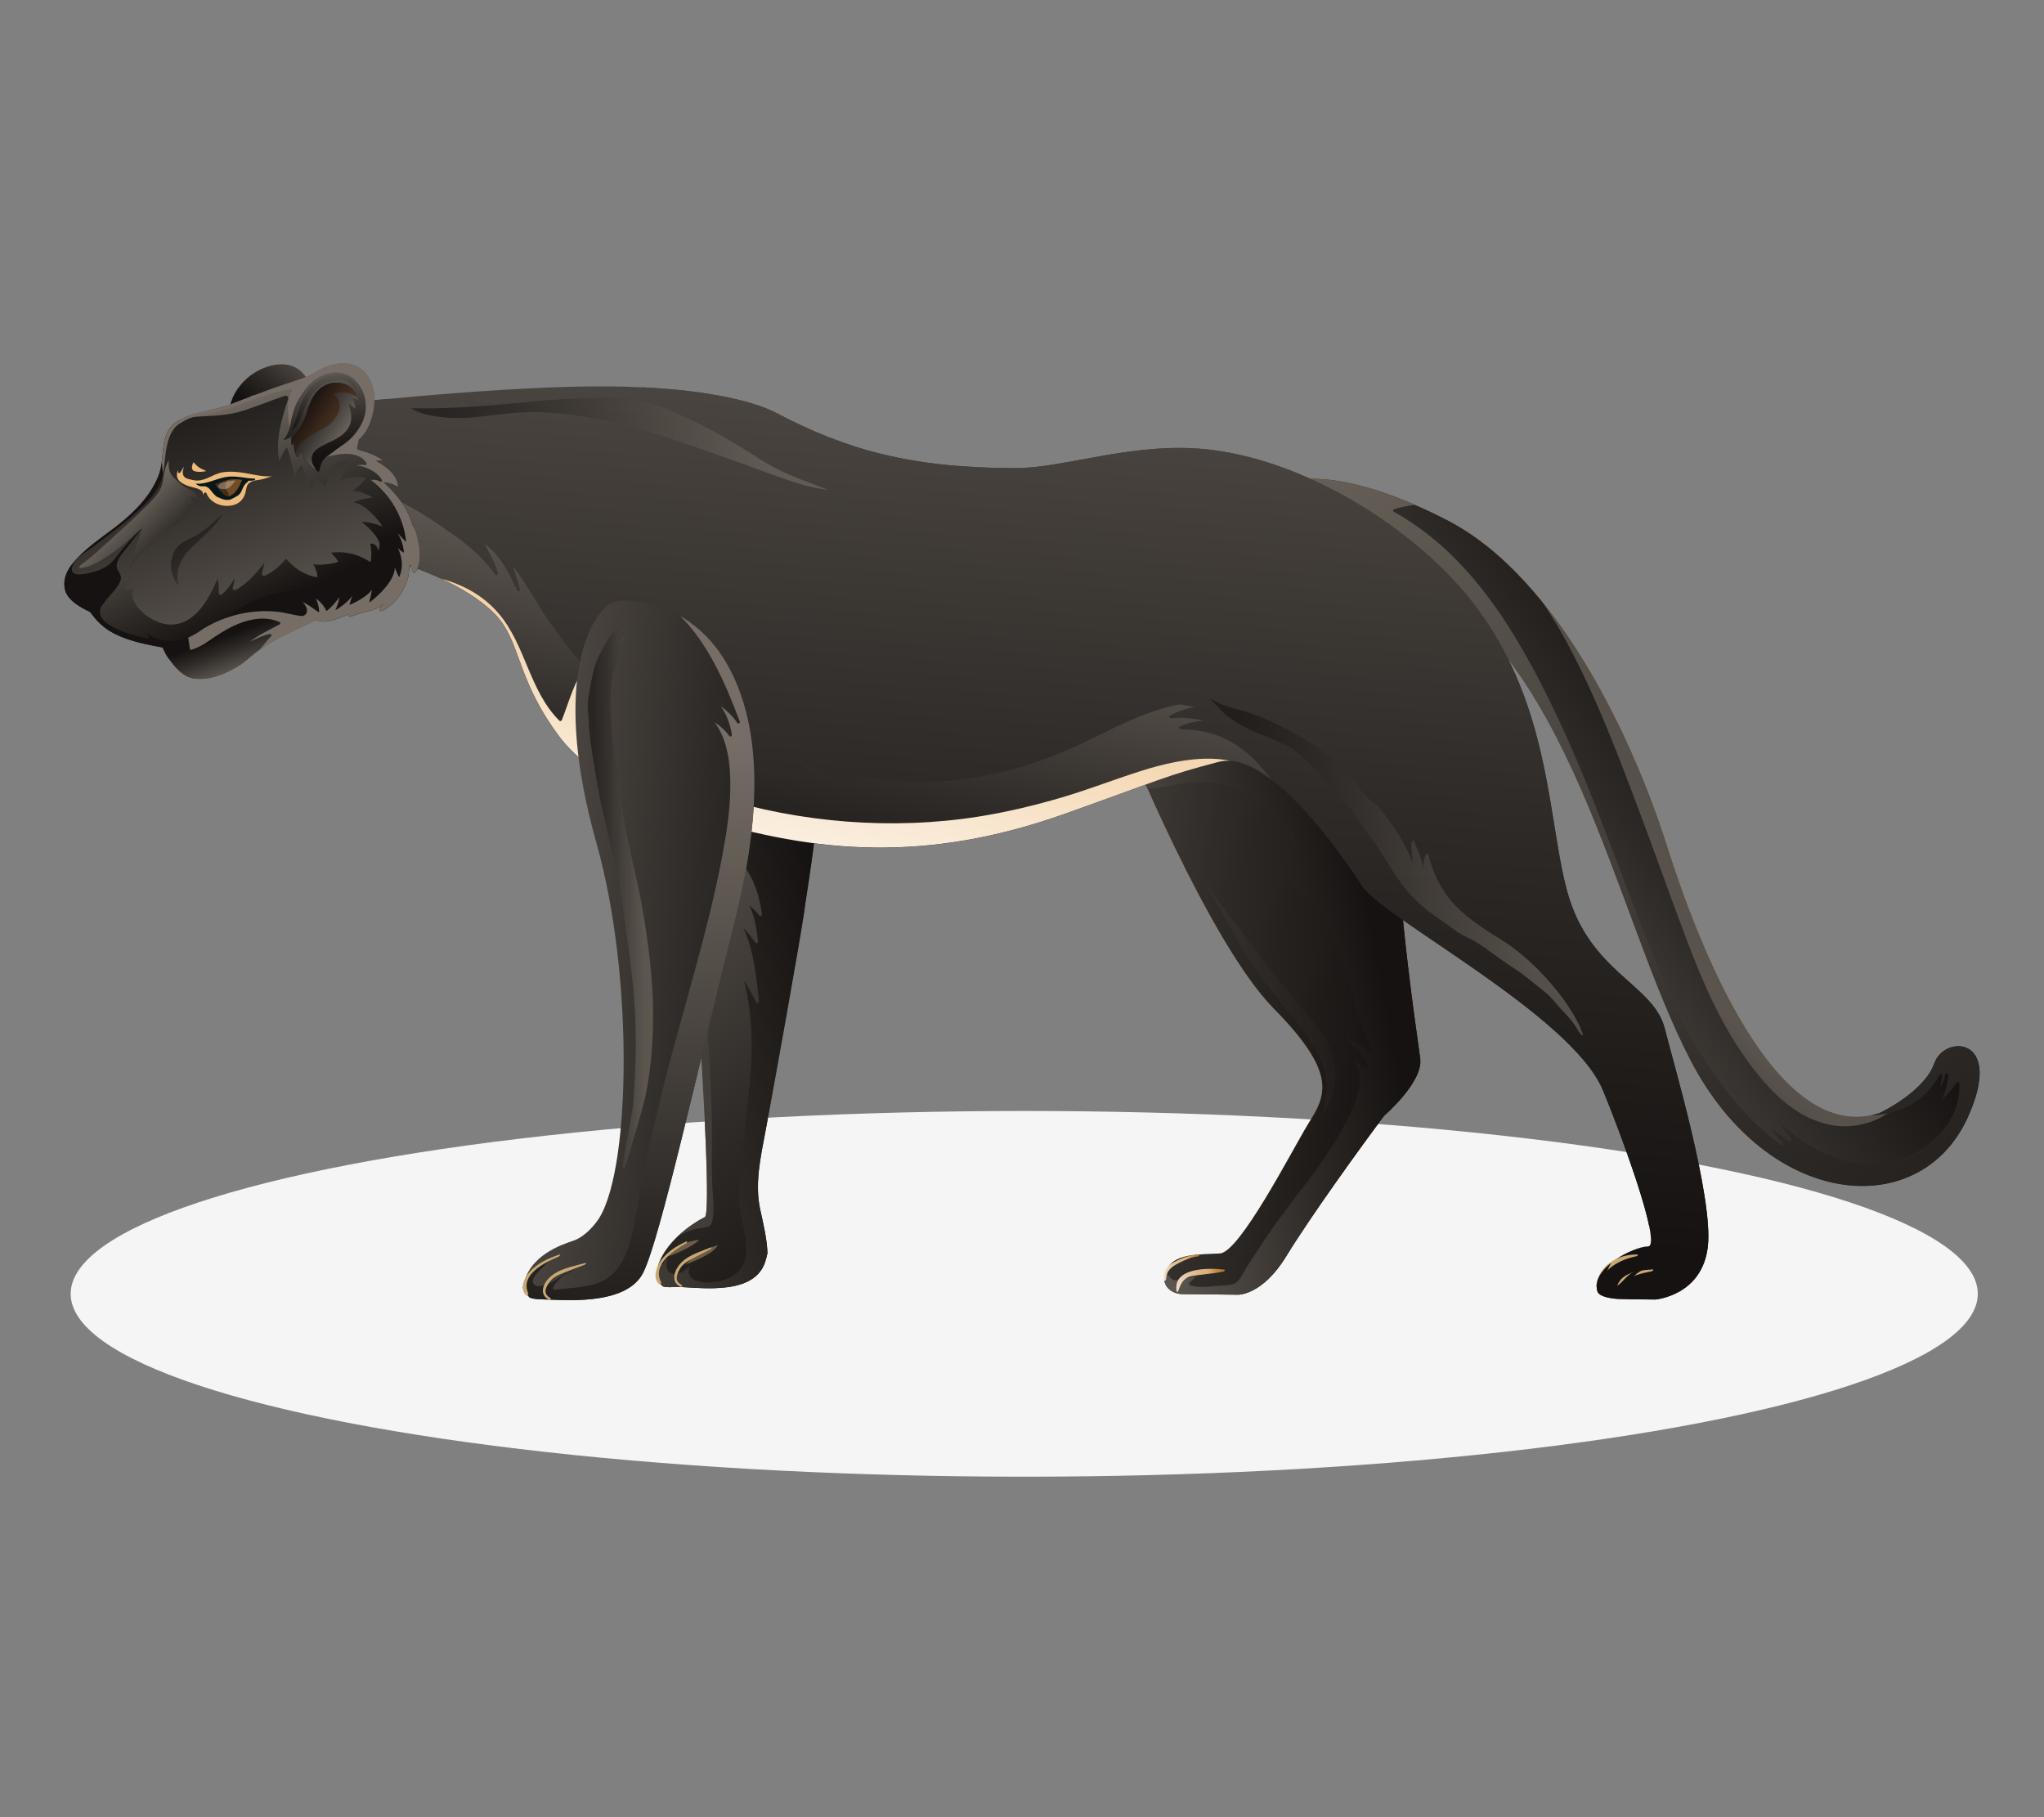 <?xml version="1.0" encoding="UTF-8"?>
<svg xmlns="http://www.w3.org/2000/svg" xmlns:xlink="http://www.w3.org/1999/xlink" viewBox="0 0 540 480">
  <rect x="0" y="0" width="540" height="480" fill="#808080" stroke="none"/>
  <defs>
    <style>
      .cls-1 {
        fill: url(#linear-gradient-19);
      }

      .cls-1, .cls-2, .cls-3, .cls-4, .cls-5, .cls-6, .cls-7, .cls-8, .cls-9, .cls-10, .cls-11, .cls-12, .cls-13, .cls-14, .cls-15, .cls-16, .cls-17, .cls-18, .cls-19, .cls-20, .cls-21, .cls-22, .cls-23, .cls-24, .cls-25, .cls-26, .cls-27, .cls-28, .cls-29, .cls-30, .cls-31, .cls-32, .cls-33, .cls-34, .cls-35, .cls-36, .cls-37, .cls-38, .cls-39, .cls-40, .cls-41, .cls-42, .cls-43, .cls-44, .cls-45, .cls-46, .cls-47, .cls-48, .cls-49, .cls-50 {
        stroke-width: 0px;
      }

      .cls-1, .cls-3, .cls-18, .cls-20, .cls-27, .cls-28, .cls-30, .cls-31, .cls-33, .cls-35, .cls-44, .cls-45, .cls-46, .cls-48, .cls-51, .cls-49 {
        mix-blend-mode: multiply;
      }

      .cls-2 {
        fill: url(#linear-gradient-12);
      }

      .cls-3 {
        fill: url(#linear-gradient-33);
      }

      .cls-4 {
        fill: url(#linear-gradient-41);
      }

      .cls-4, .cls-6, .cls-10, .cls-11, .cls-23, .cls-25, .cls-36, .cls-38, .cls-50 {
        mix-blend-mode: screen;
      }

      .cls-4, .cls-6, .cls-25, .cls-36, .cls-38, .cls-50 {
        opacity: .6;
      }

      .cls-5 {
        fill: url(#linear-gradient-17);
      }

      .cls-6 {
        fill: url(#linear-gradient-38);
      }

      .cls-7 {
        fill: url(#linear-gradient);
      }

      .cls-8 {
        fill: url(#linear-gradient-6);
      }

      .cls-9 {
        fill: #091719;
      }

      .cls-52 {
        isolation: isolate;
      }

      .cls-10 {
        fill: url(#linear-gradient-15);
      }

      .cls-10, .cls-23 {
        opacity: .4;
      }

      .cls-11 {
        fill: url(#linear-gradient-37);
      }

      .cls-12 {
        fill: #734c26;
      }

      .cls-13 {
        fill: url(#linear-gradient-11);
      }

      .cls-14 {
        fill: #f5f5f5;
      }

      .cls-15 {
        fill: url(#linear-gradient-5);
      }

      .cls-16 {
        fill: none;
      }

      .cls-17 {
        fill: url(#linear-gradient-31);
      }

      .cls-18 {
        fill: url(#linear-gradient-10);
      }

      .cls-18, .cls-28 {
        opacity: .9;
      }

      .cls-19, .cls-44 {
        fill: #c8a972;
      }

      .cls-20 {
        fill: url(#linear-gradient-4);
      }

      .cls-21 {
        fill: url(#linear-gradient-23);
      }

      .cls-22 {
        fill: url(#linear-gradient-25);
      }

      .cls-23 {
        fill: url(#linear-gradient-16);
      }

      .cls-24 {
        fill: url(#linear-gradient-22);
      }

      .cls-25 {
        fill: url(#linear-gradient-3);
      }

      .cls-26 {
        fill: url(#linear-gradient-35);
      }

      .cls-27 {
        fill: url(#linear-gradient-32);
      }

      .cls-28 {
        fill: url(#linear-gradient-9);
      }

      .cls-29 {
        fill: url(#linear-gradient-2);
      }

      .cls-30 {
        fill: url(#linear-gradient-40);
      }

      .cls-31 {
        fill: url(#linear-gradient-34);
      }

      .cls-32 {
        fill: url(#linear-gradient-39);
      }

      .cls-33 {
        fill: url(#linear-gradient-18);
      }

      .cls-34 {
        fill: url(#linear-gradient-27);
      }

      .cls-35 {
        fill: url(#linear-gradient-28);
      }

      .cls-36 {
        fill: url(#linear-gradient-14);
      }

      .cls-37 {
        fill: url(#linear-gradient-36);
      }

      .cls-38 {
        fill: url(#linear-gradient-42);
      }

      .cls-39 {
        fill: url(#linear-gradient-24);
      }

      .cls-40 {
        fill: url(#linear-gradient-26);
      }

      .cls-41 {
        fill: #fff;
        mix-blend-mode: color-dodge;
        opacity: .3;
      }

      .cls-42 {
        fill: url(#linear-gradient-30);
      }

      .cls-43 {
        fill: url(#linear-gradient-29);
      }

      .cls-45 {
        fill: url(#linear-gradient-8);
      }

      .cls-46 {
        fill: url(#linear-gradient-21);
      }

      .cls-47 {
        fill: #452e18;
      }

      .cls-48 {
        fill: url(#linear-gradient-13);
      }

      .cls-49 {
        fill: url(#linear-gradient-20);
      }

      .cls-50 {
        fill: url(#linear-gradient-7);
      }
    </style>
    <linearGradient id="linear-gradient" x1="544.31" y1="388.22" x2="247.59" y2="4.3" gradientTransform="translate(38.74 11.83) rotate(.59)" gradientUnits="userSpaceOnUse">
      <stop offset="0" stop-color="#ffebd9"/>
      <stop offset=".14" stop-color="#f7d7b2"/>
      <stop offset=".31" stop-color="#efc28a"/>
      <stop offset=".39" stop-color="#edbb7b"/>
      <stop offset=".57" stop-color="#d29657"/>
      <stop offset=".74" stop-color="#bf7b3d"/>
      <stop offset=".88" stop-color="#b46b2d"/>
      <stop offset="1" stop-color="#b06628"/>
    </linearGradient>
    <linearGradient id="linear-gradient-2" x1="470.07" y1="187.58" x2="334.75" y2="277.44" gradientUnits="userSpaceOnUse">
      <stop offset=".08" stop-color="#151211"/>
      <stop offset=".32" stop-color="#2e2a27"/>
      <stop offset=".83" stop-color="#706961"/>
      <stop offset=".87" stop-color="#766e66"/>
    </linearGradient>
    <linearGradient id="linear-gradient-3" x1="391.7" y1="285.89" x2="440.32" y2="238.85" xlink:href="#linear-gradient-2"/>
    <linearGradient id="linear-gradient-4" x1="544.31" y1="388.22" x2="247.59" y2="4.3" gradientTransform="translate(38.74 11.83) rotate(.59)" xlink:href="#linear-gradient-2"/>
    <linearGradient id="linear-gradient-5" x1="281.2" y1="279.31" x2="415.98" y2="232.53" gradientTransform="matrix(1,0,0,1,0,0)" xlink:href="#linear-gradient"/>
    <linearGradient id="linear-gradient-6" x1="382.86" y1="265.43" x2="191.78" y2="255.91" xlink:href="#linear-gradient-2"/>
    <linearGradient id="linear-gradient-7" x1="374.55" y1="256.33" x2="257.98" y2="277.74" xlink:href="#linear-gradient-2"/>
    <linearGradient id="linear-gradient-8" x1="374.66" y1="256.95" x2="258.11" y2="278.35" xlink:href="#linear-gradient-2"/>
    <linearGradient id="linear-gradient-9" x1="310.74" y1="338.2" x2="323.58" y2="338.2" gradientUnits="userSpaceOnUse">
      <stop offset="0" stop-color="#ffebd9"/>
      <stop offset=".24" stop-color="#f7d7b2"/>
      <stop offset=".52" stop-color="#efc28a"/>
      <stop offset=".67" stop-color="#edbb7b"/>
      <stop offset=".76" stop-color="#dda45b"/>
      <stop offset=".85" stop-color="#d19140"/>
      <stop offset=".94" stop-color="#c98630"/>
      <stop offset="1" stop-color="#c7822b"/>
    </linearGradient>
    <linearGradient id="linear-gradient-10" x1="307.37" y1="334.89" x2="316.88" y2="334.89" xlink:href="#linear-gradient-9"/>
    <linearGradient id="linear-gradient-11" x1="158.97" y1="186.31" x2="155.79" y2="332.19" gradientTransform="translate(38.74 11.83) rotate(.59)" gradientUnits="userSpaceOnUse">
      <stop offset="0" stop-color="#ffebd9"/>
      <stop offset=".31" stop-color="#f7d7b2"/>
      <stop offset=".68" stop-color="#efc28a"/>
      <stop offset=".87" stop-color="#edbb7b"/>
    </linearGradient>
    <linearGradient id="linear-gradient-12" x1="259.63" y1="336.44" x2="116.92" y2="164.01" xlink:href="#linear-gradient-2"/>
    <linearGradient id="linear-gradient-13" x1="229.63" y1="240.91" x2="74.24" y2="268.26" xlink:href="#linear-gradient-2"/>
    <linearGradient id="linear-gradient-14" x1="233.27" y1="123.78" x2="247.52" y2="684.06" gradientTransform="translate(-91.6 -125.8) rotate(-4.4)" xlink:href="#linear-gradient-2"/>
    <linearGradient id="linear-gradient-15" x1="231.93" y1="117.35" x2="246.43" y2="687.78" gradientTransform="translate(-91.6 -125.8) rotate(-4.4)" gradientUnits="userSpaceOnUse">
      <stop offset="0" stop-color="#c9803c"/>
      <stop offset=".47" stop-color="#e3cda3"/>
      <stop offset="1" stop-color="#ce8429"/>
    </linearGradient>
    <linearGradient id="linear-gradient-16" x1="227.31" y1="117.26" x2="241.82" y2="688.15" xlink:href="#linear-gradient-15"/>
    <linearGradient id="linear-gradient-17" x1="221.44" y1="340.64" x2="249.98" y2="-119.22" gradientTransform="translate(38.74 11.83) rotate(.59)" xlink:href="#linear-gradient-2"/>
    <linearGradient id="linear-gradient-18" x1="213.55" y1="340.15" x2="242.09" y2="-119.7" gradientTransform="translate(38.74 11.83) rotate(.59)" xlink:href="#linear-gradient-2"/>
    <linearGradient id="linear-gradient-19" x1="264.82" y1="343.33" x2="293.36" y2="-116.52" gradientTransform="translate(38.74 11.83) rotate(.59)" xlink:href="#linear-gradient-2"/>
    <linearGradient id="linear-gradient-20" x1="193.24" y1="247.18" x2="220.19" y2="108.18" xlink:href="#linear-gradient-2"/>
    <linearGradient id="linear-gradient-21" x1="206.76" y1="249.81" x2="233.72" y2="110.8" gradientUnits="userSpaceOnUse">
      <stop offset="0" stop-color="#fff"/>
      <stop offset=".07" stop-color="#fdf9f3"/>
      <stop offset=".48" stop-color="#f4d7b2"/>
      <stop offset=".78" stop-color="#efc28a"/>
      <stop offset=".93" stop-color="#edbb7b"/>
    </linearGradient>
    <linearGradient id="linear-gradient-22" x1="68.64" y1="112.11" x2="89.92" y2="85.81" xlink:href="#linear-gradient-2"/>
    <linearGradient id="linear-gradient-23" x1="430.54" y1="268.35" x2="430.94" y2="286.29" gradientTransform="translate(-399.15 -44.58) rotate(-8.65)" gradientUnits="userSpaceOnUse">
      <stop offset=".1" stop-color="#f59765"/>
      <stop offset=".37" stop-color="#f1ae82"/>
      <stop offset=".79" stop-color="#ecceaa"/>
      <stop offset="1" stop-color="#ebdbba"/>
    </linearGradient>
    <linearGradient id="linear-gradient-24" x1="430.58" y1="275.88" x2="433.83" y2="292" gradientTransform="translate(-399.15 -44.58) rotate(-8.65)" xlink:href="#linear-gradient-2"/>
    <linearGradient id="linear-gradient-25" x1="39.24" y1="84.62" x2="86.28" y2="206.19" xlink:href="#linear-gradient-2"/>
    <linearGradient id="linear-gradient-26" x1="1384.78" y1="2024" x2="1365.27" y2="1966.86" gradientTransform="translate(-1562.63 -1662.3) rotate(-7.43)" xlink:href="#linear-gradient-2"/>
    <linearGradient id="linear-gradient-27" x1="1341.85" y1="2014.25" x2="1335.16" y2="2001.72" gradientTransform="translate(-1562.63 -1662.3) rotate(-7.43)" gradientUnits="userSpaceOnUse">
      <stop offset=".11" stop-color="#1a130f"/>
      <stop offset=".89" stop-color="#110e0c"/>
    </linearGradient>
    <linearGradient id="linear-gradient-28" x1="1412.87" y1="2050.65" x2="1364.31" y2="1959.61" gradientTransform="translate(-1562.63 -1662.3) rotate(-7.43)" gradientUnits="userSpaceOnUse">
      <stop offset="0" stop-color="#ffebd9"/>
      <stop offset=".14" stop-color="#f7d7b2"/>
      <stop offset=".31" stop-color="#efc28a"/>
      <stop offset=".39" stop-color="#edbb7b"/>
      <stop offset="1" stop-color="#edbb7b"/>
    </linearGradient>
    <linearGradient id="linear-gradient-29" x1="1384.79" y1="1957.91" x2="1366.07" y2="1895.07" gradientTransform="translate(-1465.03 -1676.81) rotate(-4.86)" xlink:href="#linear-gradient-2"/>
    <linearGradient id="linear-gradient-30" x1="88.39" y1="121.98" x2="84.16" y2="89.35" xlink:href="#linear-gradient-2"/>
    <linearGradient id="linear-gradient-31" x1="1386.8" y1="1908.1" x2="1401.84" y2="1919.8" gradientTransform="translate(-1465.03 -1676.81) rotate(-4.86)" xlink:href="#linear-gradient-2"/>
    <linearGradient id="linear-gradient-32" x1="1386.97" y1="1907.88" x2="1402.01" y2="1919.58" gradientTransform="translate(-1465.03 -1676.81) rotate(-4.86)" gradientUnits="userSpaceOnUse">
      <stop offset=".11" stop-color="#1a130f"/>
      <stop offset=".89" stop-color="#66452d"/>
    </linearGradient>
    <linearGradient id="linear-gradient-33" x1="1409.08" y1="2052.79" x2="1360.46" y2="1961.63" xlink:href="#linear-gradient-28"/>
    <linearGradient id="linear-gradient-34" x1="411.54" y1="248.37" x2="411.93" y2="248.37" gradientTransform="translate(-399.15 -44.58) rotate(-8.65)" xlink:href="#linear-gradient-2"/>
    <linearGradient id="linear-gradient-35" x1="86.3" y1="115.47" x2="83.92" y2="90.5" xlink:href="#linear-gradient-2"/>
    <linearGradient id="linear-gradient-36" x1="48.3" y1="150.99" x2="28.74" y2="131.69" xlink:href="#linear-gradient-2"/>
    <linearGradient id="linear-gradient-37" x1="42.7" y1="132.81" x2="74.4" y2="170.85" xlink:href="#linear-gradient-2"/>
    <linearGradient id="linear-gradient-38" x1="319.6" y1="228.96" x2="418.46" y2="228.96" xlink:href="#linear-gradient-2"/>
    <linearGradient id="linear-gradient-39" x1="238.15" y1="258.08" x2="66.12" y2="243.41" xlink:href="#linear-gradient-2"/>
    <linearGradient id="linear-gradient-40" x1="131.85" y1="379.92" x2="133.44" y2="152.38" gradientTransform="translate(38.74 11.83) rotate(.59)" xlink:href="#linear-gradient-2"/>
    <linearGradient id="linear-gradient-41" x1="155.28" y1="237.21" x2="172.57" y2="237.21" xlink:href="#linear-gradient-2"/>
    <linearGradient id="linear-gradient-42" x1="108.57" y1="117.25" x2="218.77" y2="117.25" xlink:href="#linear-gradient-2"/>
  </defs>
  <g class="cls-52">
    <g id="Layer_2" data-name="Layer 2">
      <g id="Layer_2-2" data-name="Layer 2">
        <g>
          <rect class="cls-16" width="540" height="480"/>
          <g>
            <ellipse class="cls-14" cx="270.59" cy="341.76" rx="251.92" ry="48.3"/>
            <g>
              <path class="cls-7" d="m340.14,127.32s12.33-5.25,42.09,10.02c29.76,15.26,49.63,59.19,58.18,86.13,8.54,26.93,28.97,79.42,56.16,70.51,0,0,11.82-5.5,14.46-13.15,2.63-7.64,18.68-7.21,8.79,14.41-12.58,27.56-52.68,24.33-73.24-15.26-20.56-39.59-31.32-108.62-76.51-130.02-38.11-18.05-29.93-22.64-29.93-22.64Z"/>
              <path class="cls-29" d="m340.14,127.32s12.33-5.25,42.09,10.02c29.76,15.26,49.63,59.19,58.18,86.13,8.54,26.93,28.97,79.42,56.16,70.51,0,0,11.82-5.5,14.46-13.15,2.63-7.64,18.68-7.21,8.79,14.41-12.58,27.56-52.68,24.33-73.24-15.26-20.56-39.59-31.32-108.62-76.51-130.02-38.11-18.05-29.93-22.64-29.93-22.64Z"/>
              <path class="cls-25" d="m414.21,170.19c7.55,14.06,13.22,29.09,18.83,43.99,4.13,10.97,8.02,22.03,12.16,32.99,3.96,10.53,8.33,21.06,14.65,30.42,5.8,8.61,13.62,17.97,24.5,19.68,6.65,1.04,14.19-1.48,18.13-6.78-3.15,2.19-5.92,3.48-5.92,3.48-27.19,8.92-47.62-43.58-56.16-70.51-5.86-18.48-17.06-44.97-33.12-64.7,2.51,3.66,4.81,7.48,6.93,11.41Z"/>
              <path class="cls-20" d="m511.02,280.83c-2.64,7.65-14.46,13.15-14.46,13.15-.8.26-1.58.46-2.36.62,7.29-.1,14.56-3.58,18.19-10.65.22-.43.79-.1.72.31-.16.95-.34,1.92-.51,2.87.65-1.01,1.08-2.12,1.33-3.35.09-.44.79-.34.78.11-.08,2.35-.84,4.51-1.67,6.67,1.35-1.44,2.71-2.86,3.84-4.5.22-.32.72-.2.74.21.51,10.22-8.61,18.52-18.01,20.67-10.86,2.48-21.56-3.06-29.39-10.34.9,1.47,1.91,2.88,2.95,4.27.24.32-.22.75-.54.54-1.62-1.03-3.23-2.1-4.72-3.31.95,1.31,1.95,2.58,3.08,3.75.3.31-.11.91-.48.63-.03-.02-.06-.04-.08-.07h0s0,0,0,0c-16.49-12.48-26.04-31.03-33.63-49.82-8.77-21.73-16.13-44.04-26.3-65.19-9.77-20.3-21.99-40.91-42.25-52.21-.3-.17-.23-.64.09-.72,1.8-.49,3.63-.92,5.44-1.11-23.66-10.25-33.64-6.02-33.64-6.02,0,0-8.18,4.59,29.93,22.64,45.19,21.41,55.95,90.43,76.51,130.02,20.56,39.59,60.65,42.81,73.24,15.26,9.88-21.63-6.16-22.05-8.79-14.41Z"/>
              <g>
                <path class="cls-15" d="m297.3,194.78s22.01,54.23,39.22,71.67c17.2,17.44,13.55,23.09,9.15,30.31-4.39,7.22-18.12,34.05-23.4,34.34-5.28.29-11.63-.05-13.86,3.87-2.23,3.93.44,6.58,3.67,6.86l14.95.16s6.42.27,12.8-10.18c6.38-10.45,20.14-29.5,25.85-37.08,0,0,10.28-8.86,9.54-15.01-.74-6.16-10.03-64.74-5.67-94.88l-72.25,9.94Z"/>
                <path class="cls-8" d="m297.3,194.78s22.01,54.23,39.22,71.67c17.2,17.44,13.55,23.09,9.15,30.31-4.39,7.22-18.12,34.05-23.4,34.34-5.28.29-11.63-.05-13.86,3.87-2.23,3.93.44,6.58,3.67,6.86l14.95.16s6.42.27,12.8-10.18c6.38-10.45,20.14-29.5,25.85-37.08,0,0,10.28-8.86,9.54-15.01-.74-6.16-10.03-64.74-5.67-94.88l-72.25,9.94Z"/>
                <path class="cls-50" d="m340.23,261.86c-2.88-3.57-5.71-7.2-8.46-10.87-4.39-5.85-8.92-11.63-13.27-17.51.55.9,1.08,1.81,1.61,2.72,4.1,7.13,7.81,14.69,12.66,21.34,4.51,6.18,9.84,11.78,13.88,18.3,1.88,3.04,3.54,6.2,3.77,9.84.19,2.89-.26,5.68-1.04,8.44,4.82-6.32,4.45-14.59-.09-21.24-2.67-3.9-6.1-7.34-9.06-11Z"/>
                <path class="cls-45" d="m375.22,279.73c-.74-6.16-10.03-64.74-5.67-94.88l-72.25,9.94s2.22,5.47,5.8,13.49c3.88.14,7.82-1.44,11.65-1.69,4.07-.28,8.22.21,12.04,1.7,7.71,3,13.58,8.98,17.42,16.21.18.35-.19.74-.55.54-1.79-1.04-3.67-1.86-5.59-2.61,2.9,2.13,5.66,4.43,7.45,7.62.2.36-.2.72-.54.54-1.64-.83-3.25-1.7-4.94-2.39,3.17,2.03,6.09,4.43,8.12,7.66.2.31-.22.79-.54.54-2.08-1.59-4.4-2.69-6.87-3.47,14.4,10.03,14.85,29.1,21.42,44.16.18.41-.27.79-.62.48-1.85-1.6-4-2.65-6.23-3.54,2.57,2,4.63,4.6,6.06,7.55.21.41-.27.77-.62.48-.98-.82-2.07-1.44-3.21-1.94.36.39.67.83.91,1.33,2.04,4.44-.39,9.98-2.37,13.99-2.84,5.76-6.51,11.11-10.37,16.23-4.37,5.79-8.83,11.43-12.78,17.54-1.63,2.51-3.33,5-4.83,7.61-.5.87-1.06,1.92-2.07,2.27-1.62.57-3.55.44-5.23.62-2.12.22-4.32.45-6.38-.2-.31-.1-.37-.43-.18-.67.58-.72,1.26-1.28,2.01-1.7-.41.08-.81.16-1.24.24-1.14.21-2.56.12-3.61.6-1.22.56-1.91-.07-2.76-1.05-.31-.36-.51-.76-.64-1.18-1.49,3.5,1.03,5.83,4.05,6.08l14.95.16s6.42.27,12.8-10.18c6.38-10.45,20.14-29.5,25.85-37.08,0,0,10.28-8.86,9.54-15.01Z"/>
                <path class="cls-28" d="m323.49,335.38c-3.8-.51-13.84-.71-12.64,5.76.06.29.41-.01.45-.16.56-1.74,1.36-3.47,3.43-3.87,1.02-.19,2.03-.34,3.06-.45,1.84-.22,3.73-.41,5.54-.81.12-.03.39-.42.16-.46Z"/>
                <path class="cls-18" d="m316.76,331.41c-2.41-.02-5.34,1.14-7.36,2.43-1.66,1.06-2.41,2.5-1.86,4.44.09.31.53-.22.53-.38.05-2.31,1.53-3.36,3.4-4.29,1.63-.82,3.29-1.59,5.13-1.75.17-.02.43-.44.15-.44Z"/>
              </g>
              <g>
                <path class="cls-13" d="m202.73,330.99c-.15-3.87-1.1-7.74-1.93-11.55-1.47-6.82.12-13.81,1.39-20.56,1.8-9.58,8.86-48.64,10.36-58.71,3.09-20.64,8.99-52.73-4.25-71.24-2.62-3.66-5.99-6.79-10.28-9.2-3.59-2.01-14.82-5.18-18.42-1.68-4.61,4.49-4.09,13.94-3.07,19.62,3.4,18.85,12.61,142.41,9.69,143.82-2.9,1.4-12.45,7.37-12.94,15.88.16.41.39.78.66,1.13.35.45.76.87,1.16,1.28.6.19,1.51.29,2.88.18,4.4-.36,20.64,3.07,24.05-6.33.24-.69.49-1.58.72-2.64Z"/>
                <path class="cls-2" d="m202.73,330.99c-.15-3.87-1.1-7.74-1.93-11.55-1.47-6.82.12-13.81,1.39-20.56,1.8-9.58,8.86-48.64,10.36-58.71,3.09-20.64,8.99-52.73-4.25-71.24-2.62-3.66-5.99-6.79-10.28-9.2-3.59-2.01-14.82-5.18-18.42-1.68-4.61,4.49-4.09,13.94-3.07,19.62,3.4,18.85,12.61,142.41,9.69,143.82-2.9,1.4-12.45,7.37-12.94,15.88.16.41.39.78.66,1.13.35.45.76.87,1.16,1.28.6.19,1.51.29,2.88.18,4.4-.36,20.64,3.07,24.05-6.33.24-.69.49-1.58.72-2.64Z"/>
                <path class="cls-48" d="m212.55,240.17c3.09-20.64,8.99-52.73-4.25-71.24-2.62-3.66-5.99-6.79-10.28-9.2-3.59-2.01-14.82-5.18-18.42-1.68-4.61,4.49-4.09,13.94-3.07,19.62,1.02,5.67,2.57,20.84,4.16,39.31,3.23,2.82,7.06,4.99,10.92,7.33,6.2,3.74,8.82,10.39,9.69,17.3.06.44-.53.48-.73.2-.73-1.03-1.59-1.85-2.58-2.53,1.43,2.93,1.98,6.23,2.26,9.47.04.43-.53.49-.73.2-.97-1.34-1.97-2.65-3.12-3.82,2.83,6.07,3.4,12.86,4.12,19.48.05.4-.56.54-.74.2-.98-1.96-1.97-3.92-3.21-5.72,2.57,9.93,2.31,20.1,1.2,30.27-.63,5.77-1.21,11.55-1.8,17.32-.3,2.96-.82,6.01-.79,8.99.02,2.65.55,5.22,1.08,7.81.78,3.83,1.84,8.49-.74,11.86-1.95,2.54-5.88,3.49-8.93,3.4-2.1-.07-4.81-.67-4.59-3.31.03-.33.1-.65.2-.96-.32.29-.66.59-1,.86-.99.77-2.7,1.66-3.95.95-1.57-.88-1.39-2.74-.66-4.4-.53.6-1.02,1.24-1.48,1.91-.17.25-.66.27-.72-.1-.03-.18-.05-.35-.08-.53-.56,1.32-.93,2.73-1.01,4.22.16.41.39.78.66,1.13.35.45.76.87,1.16,1.28.6.19,1.51.29,2.88.18,4.4-.36,20.64,3.07,24.05-6.33.24-.69.49-1.58.72-2.64-.15-3.87-1.1-7.74-1.93-11.55-1.47-6.82.12-13.81,1.39-20.56,1.8-9.58,8.86-48.64,10.36-58.71Z"/>
                <path class="cls-36" d="m179.03,326.57c1.52-.76,3.19-1.58,4.82-1.96,1.1-.26,3.86-.15,4.22-1.59.78-3.15.25-6.82.1-10.02-.22-4.64-.06-9.3-.08-13.94-.06-12.12-1.02-24.21-1.72-36.3-.34-5.9-.77-11.63-2.21-17.36-.62-2.48-1.22-4.97-1.78-7.46,3.04,39.3,5.55,82.71,3.82,83.55-1.41.69-4.42,2.46-7.17,5.09Z"/>
                <path class="cls-10" d="m181.11,334.03c1.46-.6,2.94-1.16,4.35-1.89,1.46-.75,3.33-1.7,4.23-3.28-.02.01-.04.02-.05.03-3.23,1-6.21,2.56-8.52,5.14Z"/>
                <path class="cls-23" d="m176.36,331.9c1.71-.53,3.38-1.24,4.95-2.1,1.1-.6,2.47-1.32,3.47-2.32-3.2.44-6.77,1.46-8.42,4.41Z"/>
                <path class="cls-44" d="m187.81,329.5c-2.93,1.2-6.48,2.09-8.52,4.84-1.43,1.91-1.87,4.59.62,5.58.17.06.42-.37.25-.46-1.62-.81-1.78-2.05-.66-4.1.8-1.46,2.08-2.16,3.42-2.9,1.6-.89,3.26-1.68,4.87-2.55.15-.09.29-.53.02-.42Z"/>
                <path class="cls-44" d="m181.36,327.9c-2.7,1.29-5.01,2.65-6.84,5.2-1.18,1.64-2.17,4.68-.29,6.17.22.18.53-.36.43-.57-2.49-4.81,3.48-8.47,6.67-10.33.16-.09.31-.6.03-.46Z"/>
              </g>
              <path class="cls-5" d="m130.08,161.53c7.82,7.4,5.69,16.97,17.63,32.96,7.37,9.86,21.36,16.64,37.31,21.53,30.43,9.33,59.65,11.98,96.25-1.04,25.76-9.16,26.39-9.99,40.7-13.74,13.12-3.43,32.43,24.29,37.9,32.79,5.47,8.5,55.25,34.07,63.57,53.89,3.89,9.26,15.89,41.23,11.94,41.31-3.96.07-15.27,5.82-13.36,11.87,0,0,.09,1.87,6.64,2.08l8.65.09s12.37-.98,13.87-13.97c1.51-12.98-9.47-49.85-11.35-57.5-2.91-11.89-19.83-14.71-25.77-36.21-5.94-21.49-3.84-57.11-33.42-85.81-15.54-15.07-38.72-28.24-60.64-30.95-19.81-2.46-38.46,4.84-51.77,4.83-28.05-.02-44.96-5.04-63.25-14.62-6.59-3.45-22.49-7.24-48.94-6.97-28.91.3-68.24,4.84-68.24,4.84,0,0-.31,11.66-8.26,32.43-1.58,4.13,34.42,6.96,50.52,22.19Z"/>
              <path class="cls-19" d="m436.65,335.32c-2.93.16-7.45.6-9.03,3.51-.52.95-.8,2.11-.81,3.18-.01,1.55,2.13,1.13,3.07,1.15.16,0,.52-.41.3-.52-.62-.33-1.9-.63-2.04-1.42-.14-.76.37-1.9.7-2.56.47-.96,2.39-1.44,3.3-1.78,1.4-.51,2.9-.81,4.35-1.12.16-.03.44-.45.16-.43Z"/>
              <path class="cls-19" d="m432.59,331.37c-5.1-.14-10.42,2.98-10.89,8.33-.04.46.54.13.6-.13,1.19-4.5,5.8-6.92,10.13-7.76.16-.04.44-.43.16-.44Z"/>
              <path class="cls-33" d="m435.73,323.99c.2-1.44-.03-3.03-.23-4.29-.41-2.49-1.05-4.94-1.78-7.37-1.8-5.97-3.05-12.08-4.96-18.02-2.27-7.1-5.4-13.86-10.25-19.6-4.41-5.22-9.64-9.67-15.11-13.72-4.25-3.16-8.65-6.11-13.04-9.07-4.31-2.89-8.83-5.49-13.01-8.58-4.11-3.03-7.56-6.47-10.45-10.68-3.33-4.85-6.37-9.9-9.83-14.66-7.13-9.83-16.67-17.1-27.33-22.8-6.49-3.47-13.34-5.19-20.37-6.23,5.9,1.77,11.51,4.64,16.46,8.13.39.27.14.79-.3.72-12.06-1.8-23.77,1.78-34.94,6.01-11.22,4.24-22.14,8.49-34.06,10.26-24.37,3.62-49.18.63-72.73-6.2-8.66-2.51-19.08-5.83-24.72-13.39-5.73-7.67-4.06-16.84-1.45-25.35-4.3,5.64-5.95,12.47-7.34,19.4-.06.32-.59.41-.73.1-.43-.99-1.7-1.43-2.36-2.3-1-1.32-1.75-2.79-2.46-4.28-1.64-3.47-3.34-6.92-4.94-10.39-2.2-4.77-4.5-9.41-8.04-13.34-2.99-3.31-6.4-6.02-9.83-8.85-2.96-2.45-6.11-4.93-8.31-8.14-2.03-2.96-3.01-6.2-3.3-9.76-.54-6.68-1.82-15.02-10.11-15.43-.37-.02-.49-.41-.28-.68,1.4-1.75,3.14-3.17,4.75-4.73-2.46.77-4.83,1.75-6.84,3.44-.34.28-.84-.07-.62-.49,1.36-2.53,3.1-5.72,5.29-8.36-8.83.84-14.69,1.52-14.69,1.52,0,0-.31,11.66-8.26,32.43-1.58,4.13,34.42,6.96,50.52,22.19,7.82,7.4,5.69,16.97,17.63,32.96,7.37,9.86,21.36,16.64,37.31,21.53,30.43,9.33,59.65,11.98,96.25-1.04,25.76-9.16,26.39-9.99,40.7-13.74,13.12-3.43,32.43,24.29,37.9,32.79,5.47,8.5,55.25,34.07,63.57,53.89,2.91,6.93,10.38,26.6,12.28,36.08Z"/>
              <path class="cls-1" d="m439.84,271.79c-2.91-11.89-19.83-14.71-25.77-36.21-5.94-21.49-3.84-57.11-33.42-85.81-15.54-15.07-38.72-28.24-60.64-30.95-19.81-2.46-38.46,4.84-51.77,4.83-28.05-.02-44.96-5.04-63.25-14.62-5.4-2.84-17.06-5.89-35.64-6.74,2.88.76,5.71,1.66,8.51,2.71,10.48,3.93,20.05,9.64,29.74,15.15,9.59,5.45,19.51,10.75,30.36,13.2,12.4,2.81,25.18,1.83,37.54-.73,12.15-2.53,24.02-6.55,36.46-7.53,11.03-.88,22.05.89,32.24,5.26,9.79,4.2,18.9,10.36,26.83,17.46,1.8,1.61,3.45,3.29,5,5.05.55.53,1.1,1.06,1.63,1.61,5.71,5.91,9.76,12.65,12.98,20.19,2.87,6.75,4.9,13.75,6.44,20.87,4.41,14.54,7.8,29.82,3.96,44.78,1.66-2.65,3.1-5.42,4.08-8.42.16-.49.84-.29.77.21-.74,4.89-1.26,10.1.1,14.92.6-3.5,1.07-6.99,2.54-10.27.18-.39.73-.17.74.2.19,6.12.48,12.64,3.46,18.1-.51-3.28-.89-6.57-.28-9.88.06-.33.58-.39.73-.09,1.57,3.3,2.14,7.08,4.35,10.06,2.13,2.9,4.86,5.24,7.38,7.79,4.75,4.78,8.28,10.45,11.66,16.25.2.34-.2.76-.55.54-.19-.12-.38-.25-.58-.37,3.99,6.99,5.8,14.99,7.58,22.8,1.02,4.53,2.21,9.03,3.14,13.58.83,4.08,1.77,8.68,1.01,12.85-.61,3.31-2.24,6.38-4.98,8.41-2.49,1.85-6.17,3.48-9.35,3.2-1.24-.11-2.63-.87-1.75-2.29.7-1.14,1.83-1.96,3.08-2.53-1.25.13-2.48.42-3.5,1.15-1.29.92-2.19,2.34-3.52,3.19-.91.57-2.53,1.25-3.23.04-.65-1.11.23-3.02.68-4.03.31-.7.65-1.45,1.05-2.15-2.64,2.11-4.47,4.78-3.62,7.51,0,0,.09,1.87,6.64,2.08l8.65.09s12.37-.98,13.87-13.97c1.51-12.98-9.47-49.85-11.35-57.5Z"/>
              <path class="cls-49" d="m332.72,202.09c-5.56-6.22-12.38-9.49-20.79-9.45-.37,0-.57-.57-.2-.74,1.99-.93,4.08-1.35,6.22-1.53-2.85-.65-5.72-1-8.66-.65-.39.04-.54-.57-.2-.74,2.07-1.01,4.18-1.82,6.42-2.2-1.28-.31-2.63-.56-3.99-.71-7.97,1.55-15.35,5.25-22.6,8.83-8.08,3.99-16.29,7.29-25.12,9.25-7.69,1.71-15.59,2.65-23.48,2.37-5.08-.19-10.25-.82-15.08-2.45.86.44,1.72.87,2.58,1.29.37.18.17.73-.21.74-6.12.12-11.69-2.68-17.12-5.28,1.64,1.46,3.32,2.88,4.72,4.59.26.32.01.73-.39.67-4.53-.7-8.73-2.78-12.54-5.35,1.45,1.42,2.9,2.86,4.21,4.43.22.27.02.82-.39.66-13.71-5.4-28.09-9.92-40-18.9-7.63-5.75-14.12-12.92-19.56-20.78-.94-1.19-1.82-2.42-2.65-3.71-2.75-4.23-5.17-8.67-8.21-12.69.36,2.01,1.19,3.93,1.68,5.92.1.43-.53.73-.73.31-2.09-4.42-4.47-9.42-8.61-12.28,1.39,2.48,2.77,4.97,3.52,7.74.13.46-.47.66-.72.31-3.19-4.5-7.44-8.03-11.95-11.14-4.35-2.99-8.77-6.01-13.54-8.3-4.88-2.35-10.02-4.23-15.17-5.88-1.9-.61-3.8-1.22-5.66-1.95-1.19,4.25-2.78,9.22-4.94,14.87-1.58,4.13,34.42,6.96,50.52,22.19,7.82,7.4,5.69,16.97,17.63,32.96,7.37,9.86,21.36,16.64,37.31,21.53,30.43,9.33,59.65,11.98,96.25-1.04,25.76-9.16,26.39-9.99,40.7-13.74,4.2-1.1,9.05,1,13.87,4.65-1-1.3-2.03-2.57-3.12-3.79Z"/>
              <path class="cls-46" d="m320.27,200.41c-6.57-.17-13.03,1.38-19.25,3.37-6.77,2.16-13.39,4.75-20.2,6.77-7.32,2.16-14.76,3.96-22.3,5.15-22.83,3.6-46.96,1.64-69.05-5.19-5.27-1.63-10.46-3.56-15.43-5.94-4.56-2.19-9.4-4.57-13.21-7.94-5.69-5.03-6.24-11.88-7.2-18.92-2.41,3.84-3.51,8.28-5.2,12.47-.11.27-.43.41-.66.17-7.97-7.92-8.88-19.99-16.1-28.38-3.97-4.62-9.19-7.46-14.95-9.06,5.03,2.34,9.71,5.16,13.37,8.61,7.82,7.4,5.69,16.97,17.63,32.96,7.37,9.86,21.36,16.64,37.31,21.53,30.43,9.33,59.65,11.98,96.25-1.04,25.76-9.16,26.39-9.99,40.7-13.74,1-.26,2.04-.34,3.1-.25-1.58-.33-3.19-.52-4.8-.56Z"/>
              <g>
                <g>
                  <g>
                    <path class="cls-24" d="m78.73,97.47c-4.07-2.78-10.21-.46-13.49,2.49-1.78,1.61-3.29,3.58-4.07,5.88-.49,1.46-.83,2.54-.64,4.06.4,3.13-1.32,5.85-1.92,6.61-.1.12,1.66-.42,2.3-.99-.44.39-.2,2.47-.13,2.39.56-.57.72-1.99.56-.42-.09.92.2,2.46.68,3.24.48.8.93-.38,1.18-1.3.25,1.05.62,1.88,1.41,2.83.84,1,2.04,1.8,3.05,2.62.18.14.42-.2.44-.33.28-1.43.67-2.55,1.76-3.58.18-.16.35-.33.53-.49.29-.19.59-.38.92-.55,1.38-.72,2.9-1.2,4.34-1.8,2.39-.99,4.01-2.47,5.17-4.76,2.45-4.81,2.86-12.49-2.09-15.89Z"/>
                    <path class="cls-21" d="m93.91,157.73c-4.87-2.19-9.2-1.26-14.31-.41-6.5,1.09-12.96,2.45-19.44,3.63-5.1.92-11.19,1.19-15.5,4.31-1.08.78-2.47,2.36-2.16,3.82.3,1.41-.93.46.3,1.41.83,2.81,4.35,7.64,7.36,8.57,4.21,1.29,9.43-.83,12.98-3.09,1.87-1.19,3.4-2.81,5.21-4.1,2.62-1.85,5.5-3.49,8.41-4.82,2.65-1.23,5.26-2.59,7.93-3.75,2.77-1.22,5.68-1.66,8.34-3.15.48-.26,1.91-1.94.88-2.41Z"/>
                    <path class="cls-39" d="m93.91,157.73c-4.87-2.19-9.2-1.26-14.31-.41-6.5,1.09-12.96,2.45-19.44,3.63-5.1.92-11.19,1.19-15.5,4.31-1.08.78-2.47,2.36-2.16,3.82.3,1.41-.93.46.3,1.41.83,2.81,4.35,7.64,7.36,8.57,4.21,1.29,9.43-.83,12.98-3.09,1.87-1.19,3.4-2.81,5.21-4.1,2.62-1.85,5.5-3.49,8.41-4.82,2.65-1.23,5.26-2.59,7.93-3.75,2.77-1.22,5.68-1.66,8.34-3.15.48-.26,1.91-1.94.88-2.41Z"/>
                    <path class="cls-22" d="m106.79,152.48c1.01-1.85,1.97-3.73,2.43-5.79,2.61-11.51-8.43-19.4-7.87-19.35,1.4.13,2.62.53,3.77,1.21-.1-4.37-6.22-6.8-5.74-6.88.63-.1,1.21-.1,1.78-.04-1.89-1.39-4.04-2.14-6.4-2.77-.28-.08-.48-.31-.43-.61.89-4.61,2.15-9.58,1.53-14.29-.36-2.78-1.17-4.99-3.38-6.8-.42-.35-.81-.68-1.2-1.02-1.85.17-3.69,1.07-5.45,1.94-8.51,2.44-16.86,5.57-25.09,8.8-4.11,1.61-11.69,2.11-14.96,5.22-3.77,3.57-2.06,9.07-4.01,13.78-2.12,5.1-5.94,9.03-10.19,12.45-3.71,2.98-8.07,5.73-11.29,9.21-2.13,2.28-3.71,4.59-3.21,7.83.46,2.97,3.87,4.88,6.75,6.29,1.63,2.32,3.6,4.25,6.27,5.64,4.01,2.06,8.93,3.01,13.34,3.79,4.44.78,13.27-4.46,17.21-6.37,4.84-2.36,5.55-2.72,10.52-2.81,4.69-.08,9.23.15,13.93-.08,2.39-.12,4.77-.47,7.14-.78,2.15-.29,4.7-.15,6.71-1.05,3.48-1.55,5.75-4.42,7.83-7.5Z"/>
                    <path class="cls-40" d="m110.73,144.19c-.24-1.33-.66-3.96-1.74-5.48-1.39-4.85-4.71-8.44-6.49-10.19.44.86.81,1.73,1.1,2.58.15.43-.29.85-.72.65-1.21-.58-2.35-1.31-3.52-1.95,2.95,3.43,4.18,7.6,3.39,12.39-.09.55-.8.53-1.01.08-.48-1.07-1.03-2.07-1.68-3,.44,1.94.33,3.95.06,6.05-.06.45-.67-2.19-2.33-1.66.37,1.51.42,3.09.14,4.76-.06.36-3.95-3.3-10.49-2.42.7.7,1.38,1.43,1.92,2.3.19.3-4.52,1.25-6.64.73.67.82,1.43,3.49,1.03,3.43-3.35-.52-5.97-2.36-8.17-4.84-1.63,1.86-3.36,3.47-5.67,4.46-.37.15-.79-.21-.7-.59.2-.95.44-1.89.67-2.84-2.25,2.76-4.47,5.52-7.71,7.21-.34.18-.8-.23-.7-.59.25-.86.48-1.67.51-2.51-.91,1.59-1.96,3.05-3.38,4.25-.29.24-.84,0-.83-.39.04-1.35.08-2.54-.32-3.76-2.31,5.64-6.32,12.83-13.31,12.06-4.13-.46-10.71-5.19-8.93-9.72-.37.17-.73.35-1.1.54-.46.24-.98-.13-.77-.66.52-1.28,1.24-2.35,2.12-3.36-4.3,1.14-12.21,7.66-16.69,6.67,1.37,1.36,3.32,2.42,5.07,3.28,1.63,2.32,3.6,4.25,6.27,5.64,4.01,2.06,8.93,3.01,13.34,3.79,4.44.78,13.27-4.46,17.21-6.37,2.82-1.37,4.24-2.06,5.91-2.42-.1.09-.2.17-.3.26.88-.21,1.78-.24,2.71-.34,1.04-.11,1.98-.15,2.96-.01,1.41-.1,2.83-.1,4.23-.27-.69.15-1.37.22-2.01.21-.15,0-.32.11-.43.26,1.14.09,2.22.49,3.35.8,1.18.31,2.32.63,3.49.81,1.03-.03,2.07-.12,3.1-.29,0,0,0,.02.02.02,2.11,1.12,5.32-.2,7.33-1.04.37-.16.72-.34,1.06-.51t.02,0c.33.14-.69,1.27,1.31.41,2.7-1.18,5.83-1.1,8.02-3.12-.31.32-.63.64-.95.97-.2.22-.44,1.02.11.93.06,0,.1-.03.15-.04.05.04.12.04.24-.02,3.09-1.5,5.26-4.43,6.46-7.58.52-1.34.7-2.62.69-3.89.12-.25.22-.49.32-.74.18.67.35,1.34.6,1.94.2.49.72.13.92-.2,1.1-1.85,1.14-4.62.77-6.67Z"/>
                    <path class="cls-34" d="m22.73,161.09c2.05-.76,3.86-1.99,5.2-3.9.77-1.12,1.82-2.57,1.99-3.97.35-2.76-3.34-1.44-4.39-1.06-2.77,1-5.99,2.48-8.48,1.27-.07.62-.06,1.25.04,1.93.41,2.6,3.05,4.39,5.64,5.73Z"/>
                    <path class="cls-35" d="m64.61,124.94c-1.94-.32-4-.5-5.95-.15-1.47.26-2.66,1.02-4.01,1.56-1.13.46-2.3.75-3.51.48-.67-.15-1.8-.28-2.34-.77-.76-.72-.55-1.79-.18-2.84-.33.53-.67,1.07-1,1.61-.15.23-.6.13-.59-.16,0-.19,0-.37.02-.56-.02.03-.03.06-.05.1-1.01,2.5,1.02,3.6,3.05,4.27.97.32,2.72.5,3.41,1.39.16.2.16.51.11.84.12-.17.25-.34.38-.5.16-.18.48-.18.59.07,1.01,2.62,4.17,3.79,6.88,3.2,1.8-.39,3.04-1.67,3.45-3.47.15-.65.26-1.72.74-2.22,1.09-1.1,2.85-.89,4.23-1.34.55-.17,1.26-.38,1.96-.65-2.43.18-4.7-.45-7.19-.86Z"/>
                    <g>
                      <path class="cls-9" d="m67.27,126.42c-2.36-.03-4.51-.73-6.94-.51-2.86.28-5.45,2-8.3,1.85h0s-.01-.01-.01-.01h-.06c-.05,0-.11,0-.17,0-.03,0-.06,0-.1.02.5.44,1.11.73,1.82.7.24-.01.55-.06.79.02.51.16.91.43,1.24.86.56.72,1.07,1.33,1.68,1.83,1.26.52,2.01,1.04,3.47.83.44-.13,1.74-.84,2.08-1.06,1.44-.93,1.04-2.52,2.63-3.62.08-.06.16-.21.19-.34.52,0,1.04-.01,1.57-.11.2-.03.41-.43.14-.44Z"/>
                      <path class="cls-12" d="m59.55,130.87c.31.1.64.18.95.2,1.78-.6,2.68-2.44,3.48-4.33-1.27-.17-2.56-.24-3.74.04-1.15.27-2.25.72-3.35,1.12.74,1.1,1.64,2.11,2.66,2.96Z"/>
                      <path class="cls-47" d="m60.28,131.04c.22-.14.3-.39.06-.8-.36-.6-.88-1.24-.8-1.99.05-.6.3-1.08.66-1.45-1.14.27-2.22.72-3.31,1.11.74,1.1,1.64,2.11,2.66,2.96.24.08.48.13.73.17Z"/>
                      <path class="cls-41" d="m61.96,126.93s-2.86.04-4.07,1.08c-1.21,1.04,1.73,1.77,2.88.6,1.15-1.16,1.64-1.71,1.19-1.69Z"/>
                    </g>
                    <g class="cls-51">
                      <path class="cls-43" d="m101.35,127.34c1.4.13,2.62.53,3.77,1.21-.1-4.37-6.22-6.8-5.74-6.88.63-.1,1.21-.1,1.78-.04-1.89-1.39-4.04-2.14-6.4-2.77-.28-.08-.48-.31-.43-.61.89-4.61,2.15-9.58,1.53-14.29-.36-2.78-1.17-4.99-3.38-6.8-.42-.35-.81-.68-1.2-1.02-1.85.17-3.69,1.07-5.45,1.94-8.51,2.44-16.86,5.57-25.09,8.8-3.76,1.47-10.43,2.02-14.04,4.49,1.47-.74,3.2-1.15,5.1-1.28,4.25-.3,8.26-.25,12.39-1.58,3.71-1.2,7.33-2.7,11.03-3.93.59-.2,1.11.3.9.9-1.68,4.89-3.43,10.96-2.34,16.23.6-1.18,1.12-2.39,1.9-3.49.35-.49,1.62,5.37,2.3,7.78.07-1,1.51-3.53,1.75-3.02.97,2.14,1.45,4.44,2.76,6.34-.1-.88.67-3.5,1.05-3.12.84.83,1.63,1.63,2.59,2.26.41-3.33,1.66-6.5,5.42-6.98.64-.08-1.06,3.92-1.68,5.38,2.15-.8,4.23-1.11,6.65-.67.67.13-2.31,2.64-3.33,3.55,1.68-.33,5.72,1.71,5.05,1.75-1.72.11-3.35.43-4.78,1.24,3.48.37,7.97,6.46,7.45,6.27-1.82-.7-3.55-1.1-5.4-1.2,1.95,1.65,4,3.44,4.84,5.83,1.18,3.43-1.67,10.38-1.88,9.76-.34-1.01-.62-2.03-.97-3.03-.47,1.78-3.91,5.31-3.94,4.69-.08-1.61.03-3.19-.11-4.76-3.38,7.37-14.33,4.73-21.44,6.63-7.43,1.98-12.94,6.54-18.99,10.96-1.22.89-2.45,1.61-3.7,2.21,4.15-1.49,8.77-4.14,11.33-5.38,4.84-2.36,5.55-2.72,10.52-2.81,4.69-.08,9.23.15,13.93-.08,2.39-.12,4.77-.47,7.14-.78,2.15-.29,4.7-.15,6.71-1.05,3.48-1.55,5.75-4.42,7.83-7.5,1.01-1.85,1.97-3.73,2.43-5.79,2.61-11.51-8.43-19.4-7.87-19.35Z"/>
                    </g>
                    <g>
                      <path class="cls-42" d="m95.04,97.19c-4.06-2.78-10.21-.46-13.48,2.48-1.79,1.62-3.3,3.59-4.07,5.88-.49,1.47-.84,2.53-.65,4.06.4,3.14-1.31,5.85-1.92,6.61-.1.13,1.67-.42,2.3-.99-.43.38-.19,2.47-.12,2.39.56-.57.71-1.99.55-.42-.1.92.21,2.47.68,3.24.49.81.93-.37,1.18-1.31.25,1.05.62,1.88,1.41,2.83.83,1,2.04,1.8,3.04,2.62.18.14.43-.2.45-.34.28-1.42.66-2.55,1.76-3.58.17-.16.35-.32.53-.48.29-.2.59-.39.92-.55,1.38-.73,2.89-1.21,4.34-1.8,2.37-.98,4-2.46,5.17-4.76,2.45-4.8,2.85-12.48-2.09-15.88Z"/>
                      <path class="cls-17" d="m82.33,121.31c-.04-1.78,1.33-2.78,2.77-3.55,2.2-1.17,4.83-2.01,6.42-4.03,1.82-2.31,1.41-4.46.59-7.05-.07-.22,1.28.76,1.67,1.34.12-.99-.31-1.97-.66-2.89-.08-.19,1.11.24,1.46.56-.2-2.46-2.23-4.18-4.71-4.52-3.14-.44-5.73,1.18-7.26,3.9-1.32,2.34-1.65,5.07-2.96,7.4-.7,1.25-1.57,2.3-2.61,3.19-.14.73.01,2.01.07,1.95.56-.57.71-1.99.55-.42-.1.92.21,2.47.68,3.24.49.81.93-.37,1.18-1.31.25,1.05.62,1.88,1.41,2.83.74.9,1.8,1.64,2.74,2.38-.69-.92-1.3-1.95-1.33-3.03Z"/>
                      <path class="cls-27" d="m78.15,120.08c-.1-2.46,2.65-4.35,4.63-5.51,1.38-.81,2.98-1.45,4.25-2.43,2.29-1.78,4.16-5.55,1.33-7.74-.25-.19-.11-.53.16-.59,2.25-.51,4.23-.08,5.94,1.23-.47-2.11-2.35-3.56-4.59-3.87-3.14-.44-5.73,1.18-7.26,3.9-1.32,2.34-1.65,5.07-2.96,7.4-.7,1.25-1.57,2.3-2.61,3.19-.14.73.01,2.01.07,1.95.56-.57.71-1.99.55-.42-.08.8.13,2.06.5,2.89Z"/>
                    </g>
                  </g>
                  <path class="cls-3" d="m51.67,124.54c.91.18,1.89.11,2.82-.11-.72-.39-1.53-.63-2.17-1.15-.44-.35-.82-.76-1.19-1.18-.52.97-.77,2.18.53,2.44Z"/>
                  <path class="cls-31" d="m110.73,144.19c-.24-1.33-.66-3.96-1.74-5.47-.26-.91-.59-1.77-.96-2.6h0c-.12-.28-.25-.54-.38-.79,0-.02,0-.03-.02-.05-.12-.24-.26-.48-.39-.72,0-.01-.01-.03-.03-.05-.13-.23-.27-.46-.4-.68l-.04-.06c-.13-.22-.27-.43-.4-.64l-.04-.07c-.14-.2-.28-.4-.41-.59l-.05-.07c-.14-.19-.27-.38-.41-.56-.01-.02-.03-.03-.05-.06-.14-.17-.28-.35-.41-.53-.02-.02-.03-.04-.05-.06-.14-.16-.27-.32-.41-.48-.01-.02-.04-.04-.04-.05-.14-.16-.28-.32-.41-.47-.01-.02-.02-.03-.03-.04-.14-.15-.27-.3-.41-.44,0,0,0-.01,0-.02-1.42-1.53-2.47-2.36-2.29-2.34,1.4.13,2.62.53,3.77,1.21-.1-4.37-6.22-6.8-5.74-6.88.63-.1,1.21-.1,1.78-.04-1.89-1.39-4.04-2.14-6.4-2.77-.28-.08-.48-.31-.43-.61.14-.69.28-1.39.42-2.1.95-.81,1.74-1.82,2.38-3.08,2.45-4.8,2.85-12.48-2.09-15.88-2.19-1.5-4.98-1.51-7.59-.75h0c-3.62,1.16-6.74,3.57-10.45,4.67-2.25.67-4.52,1.31-6.7,2.19-1.31.53-2.6,1.07-3.99,1.26,0,.06,0,.1,0,.16-.21.08-.43.16-.64.25-.06.08-.16.13-.29.13h-.04c-1.53.59-3.05,1.17-4.58,1.78-4.11,1.61-11.69,2.11-14.96,5.22-3.77,3.57-2.06,9.07-4.01,13.78-2.12,5.1-5.94,9.03-10.19,12.45-3.71,2.98-8.07,5.73-11.29,9.21-1.9,2.04-3.36,4.09-3.29,6.82,0,.02,0,.05,0,.08.01.31.03.62.08.94.04.18.07.35.11.51.02.06.03.11.06.16.03.11.07.22.12.34.02.05.06.12.08.18.04.1.08.2.14.29.03.06.07.13.1.18.05.1.1.18.17.27.04.07.08.12.12.18.06.09.13.18.2.27.04.05.09.1.13.17.08.09.17.18.25.27.04.04.08.08.12.13.13.14.25.26.39.39.02.01.03.03.05.05.06.04.11.08.15.13,0,0,0,0,.02,0,.08.06.14.12.22.18.06.06.11.09.17.13.09.08.18.15.29.23.06.05.13.1.2.15.09.06.17.13.27.19.08.05.15.1.22.15.09.06.18.11.27.17.08.05.16.11.25.15.08.06.17.11.26.16.08.05.17.09.25.14.03.02.06.04.09.06.02,0,.04.01.05.02.04.03.07.04.1.06.1.06.2.11.29.16.01,0,.03.01.03.02.05.02.09.04.14.07.06.03.1.06.16.09.16.09.33.17.49.25.06.03.11.06.16.09.2.1.41.2.61.3,1.63,2.32,3.6,4.25,6.27,5.64,3.35,1.73,7.33,2.67,11.11,3.38.02,0,.04.01.06.01.58.11,1.14.21,1.69.31.01.04.02.06.03.09.03.06.06.13.08.2.06.15.13.29.2.44.03.08.07.15.1.23.07.15.15.31.24.45.04.08.08.15.12.23.09.17.19.33.28.5.04.07.08.14.13.2.12.19.24.38.36.57.03.05.06.09.09.14.01.02.03.05.06.08-.03-.49.01-.98.13-1.44.06-.25.42-.43.6-.15.34.53.73.93,1.26,1.17-.2-.41-.38-.82-.54-1.24-.09-.25.1-.48.36-.46,3.43.2,5.94-.81,8.72-2.77,2.13-1.49,4.21-2.84,6.56-3.96,3.66-1.74,8.25-2.74,12.11-.98.28.12.25.48,0,.61-2.69,1.45-5.5,2.72-7.89,4.62,1.75-.82,3.45-1.73,5.38-2.09.27-.04.51.33.31.54-1.12,1.21-2.16,2.51-3.22,3.8,2.6-1.83,5.44-3.45,8.32-4.77,2.31-1.07,4.6-2.24,6.93-3.3,2.11,1.12,5.31-.2,7.31-1.04.37-.16.72-.34,1.06-.51t.02,0c.33.14-.69,1.27,1.31.41,2.7-1.18,5.83-1.1,8.02-3.12-.31.32-.63.64-.95.97-.2.22-.44,1.02.11.93.06,0,.1-.03.15-.04.05.04.12.04.24-.02,3.09-1.5,5.26-4.43,6.46-7.58.52-1.34.7-2.62.69-3.89.11-.25.22-.49.32-.74.18.67.35,1.34.6,1.94.2.49.72.13.92-.2,1.1-1.85,1.14-4.62.77-6.67Zm-5.8-3.54c1.02,1.56,1.64,3.42,1.77,5.24.03.3-1.26-.7-1.61-1.15,1.18,2.39,1.52,5.1.39,7.66-.12.28-.83-1.7-1.18-2.49.05,4.24-6.82,9.44-6.75,9.22.27-1.15.55-2.28.73-3.41-1.2,2-6.01,4.25-5.95,3.98.2-.79.52-1.54.7-2.33-.95,1.72-4.53,4.01-4.42,3.75.46-1.06.93-2.25,1.05-3.44-.77,1.34-3.31,3.91-3.42,3.67-.65-1.34-1.61-2.48-2.84-3.25.71.98,1.08,3.82.85,3.66-1.27-.87-2.73-1.99-4.28-2.75.69.76,1.18,1.59,1.13,2.4-.06.93-.83,1.42-1.73,1.29-2.09-.29-4.1-.91-6.22-1.12-5.76-.56-11.41.49-16.65,2.98-.87.42-1.75.92-2.63,1.42-2.01,1.42-4.08,2.69-6.47,3.16-3,.61-6.26-.07-8.72-1.88.2.29.41.58.62.85.19.22-.01.59-.3.54-2.48-.5-4.97-1.14-7.29-2.16-1.68-.74-4.16-1.84-5.01-3.61-.63-1.32-.21-2.46.65-3.41.21-.33.44-.66.67-.95.74-.95,1.64-1.78,2.37-2.76.49-.64,1.05-1.39,1.36-2.15.49-1.24.01-1.92-.59-2.91-1.26-2.04,1.31-4.77,2.48-6.17,1.32-1.61,2.53-3.3,3.81-4.94-2.44,2.27-4.65,4.74-6.66,7.45-1.94,2.6-4.05,3.62-7.17,4.3-1.06.25-4.9,1.15-4.63-1.12.33-2.77,3.91-4.45,5.85-5.96,3.54-2.76,7.23-5.33,10.56-8.34,2.82-2.55,6.29-5.78,7.37-9.56,1.32-4.63.22-12.24,5.31-14.84.01,0,.03,0,.04-.01,2.45-1.72,6.1-2.01,8.84-2.69,6.72-1.69,12.94-4.89,19.83-6.11.31-.06.44.32.3.54-1.78,3.01-.77,6.24-.77,9.49.86-1.95.99-4.19,1.97-6.11,1.18-2.29,2.68-4.63,4.75-6.21,3.13-2.41,7.72-3.06,10.74-.06,2.88,2.85,3.7,7.42,1.97,11.11-1.09,2.31-2.69,4.3-4.77,5.76-1.47,1.02-3.09,2.04-4.25,3.41,3.56-1.18,8.32-1.28,10.08,1.66.15.25,0,.58-.31.54-.8-.1-1.57-.06-2.33.08,2.63.24,5.51,1.78,6.7,3.8.19.33-.14.69-.48.47-.77-.48-1.58-.5-2.41-.42,5.16,3.91,8.59,9.7,9.32,16.26.05.38-1.66-1.66-2.4-2.35Z"/>
                  <path class="cls-26" d="m92.85,100.3c-.06-.07-.12-.14-.17-.22-.69-.55-1.52-.95-2.64-1.13-2.21-.37-4.52.62-6.26,1.87-1.8,1.31-2.98,3.13-3.92,5.07-1.25,2.54-1.61,5.39-2.9,7.9.52-.38.97-.84,1.37-1.35.55-.88,1.02-1.79,1.42-2.81.93-2.34,1.75-4.6,3.49-6.53,1.56-1.73,4.33-2.71,6.68-2.75,1.13-.01,2.16.42,3.01,1.08.47.49.88,1.05,1.25,1.68.04.07.1.07.15.04-.34-1-.74-1.97-1.46-2.86Z"/>
                  <path class="cls-37" d="m50.86,131.5c.57.14,1.1.46,1.49.9-.07-.73-.25-1.41-.55-2.04-.85-.67-1.92-1.1-2.9-1.69-.81-.47-1.5-1.06-2.12-1.75-1.06-.81-1.9-1.8-2.12-3.2-.13-.76-.13-1.57-.06-2.35-.2.43-.39.87-.57,1.34-.58,1.4-.79,2.83-.99,4.32-.32,2.39-1.92,4.11-3.53,5.79-2.88,2.98-5.99,5.79-9.05,8.56-2.99,2.7-5.96,5.64-9.26,7.95-.2.15-.44.78,0,.74,2.73-.27,5-1.72,7.26-3.17,2.23-1.44,4.25-3.07,6.17-4.89.95-.89,3.17-2.99,2.94-2.38-.35.9-3.59,10.47-3.4,10.28.85-.9,1.45-1.99,2.32-2.88,1.12-1.14,2.29-2.27,3.48-3.34,2-1.84,4.11-3.5,6.31-5.09,1.21-.89,3.35-2.38,3.69-3.99.13-.61-.25-1.22-.58-1.68-.01,0,.95.39.99.41.28.14.41.35.73.35.16,0,.29-.21.27-.37-.11-.58-.5-1.26-.92-1.67-.59-.56,0-.26.4-.15Z"/>
                </g>
                <path class="cls-11" d="m50.04,145.23c3.02-3.13,6.66-5.78,8.82-9.48-2.52,2.14-4.62,4.47-7.7,6.03-2.05,1.04-4.07,1.77-5.12,3.94-1.45,3.03-1.04,6.63,1.27,9.04-1.15-3.38.13-6.83,2.73-9.53Z"/>
              </g>
              <path class="cls-6" d="m416.81,270.02c-1.47-2.86-3.28-5.56-5.28-8.07-4.37-5.47-9.37-10.3-15.34-14-4.76-2.95-9.7-6.1-13.25-10.52-2.85-3.56-4.6-7.63-5.66-12-1.33.76-1.31,2.45-1.07,4.16-.19-.7-.38-1.4-.59-2.1-.55-1.8-1.31-3.52-2.01-5.26-.19-.47-.82.32-.81.6.04,1.15.22,2.29.27,3.44.01.51.08,1.12.12,1.73-1.8-5.05-4.72-9.36-8.02-13.65-.35-.46-.7-.92-1.05-1.37-3.43-2.2-5.73-6-8.42-8.95-3.6-3.98-8.16-7.19-12.83-9.81-5.05-2.84-10.09-5.37-15.75-6.79-2.41-.61-4.7-1.33-6.83-2.62-.14-.08-.28-.19-.41-.29.48.95,1.5,1.81,2.08,2.48,2.12,2.43,5.25,4.29,8.14,5.67,3.75,1.78,7.79,3.02,11.41,5.09.24.14.46.28.69.42,3.52,3.1,6.77,6.52,9.93,9.98,1.86,2.04,3.67,4.12,5.32,6.34,1.52,2.06,2.77,4.27,4.37,6.28,3.43,4.35,5.85,9.42,9.29,13.77,2.84,3.59,6.48,6.57,10.32,9.03,1.91,1.23,3.59,2.84,5.69,3.76,2.7,1.2,5.3,3.1,7.67,4.85,2.13,1.57,4.37,2.99,6.54,4.51,2.36,1.65,4.49,3.52,6.74,5.28,2.07,1.62,3.5,3.76,5.32,5.63,1.05,1.09,2.08,2.24,2.87,3.53.51.83.88,1.61,1.64,2.26.1.08.22.06.32-.03-.37-1.14-.82-2.26-1.38-3.33Z"/>
              <g>
                <g>
                  <path class="cls-32" d="m190.91,173.49c-2.52-3.94-5.91-7.43-10.35-10.27-3.72-2.37-15.62-6.66-19.84-3.46-5.39,4.09-14.75,21.77-3.13,63,10.23,36.27,8.89,88.65,0,100,0,0-2.67,3.75-5.96,4.9-3.27,1.14-12.19,3.95-13.48,12.49.14.42.36.82.62,1.2.34.5.74.95,1.14,1.4.64.25,1.62.44,3.12.46,4.79.05,22.37,2.06,26.9-7.1,4.52-9.17,14.26-53.37,24.28-93.32,5.15-20.55,9.43-49.36-3.32-69.31Z"/>
                  <path class="cls-30" d="m190.91,173.49c-2.52-3.94-5.91-7.43-10.35-10.27-.24-.15-.51-.31-.82-.48,7.5,7.48,11.94,17.88,15.72,27.87.17.44-.49.66-.72.31-1.19-1.78-2.68-3.19-4.35-4.43,1.59,2.2,2.52,4.81,2.96,7.56.07.45-.46.68-.72.31-1.06-1.48-2.41-2.62-3.89-3.59,2.79,3.59,3.8,8.43,4.09,12.91.4,6.13-.27,12.31-1.29,18.35-4.09,24.01-12.09,47.05-17.67,70.71-1.48,6.27-2.98,12.55-4.23,18.87-1.13,5.65-1.63,11.59-3.36,17.1-1.31,4.16-3.3,7.92-7.42,9.8-3.78,1.74-8.25,1.6-12.29,2.17-.35.05-.62-.25-.45-.58,1.18-2.33,3.31-3.76,5.66-4.7-2.46.48-4.18,2.45-6.61,3.61-.93.43-3.64,1.37-4.31,0-.57-1.17,1.18-2.88,1.87-3.6.83-.87,1.73-1.74,2.7-2.49-2.63.81-4.82,2.61-6.59,4.74-.29.78-.52,1.6-.66,2.5.14.42.36.82.62,1.2.34.5.74.95,1.14,1.4.64.25,1.62.44,3.12.46,4.79.05,22.37,2.06,26.9-7.1,4.52-9.17,14.26-53.37,24.28-93.32,5.15-20.55,9.43-49.36-3.32-69.31Z"/>
                  <path class="cls-44" d="m154.63,333.62c-3.28.93-7.21,1.49-9.67,4.06-1.71,1.8-2.43,4.46.2,5.69.17.08.48-.34.3-.44-1.69-.98-1.75-2.24-.36-4.2.99-1.4,2.44-1.97,3.96-2.59,1.82-.75,3.68-1.39,5.51-2.11.17-.07.36-.51.06-.42Z"/>
                  <path class="cls-44" d="m147.78,331.39c-3.03,1.04-5.66,2.18-7.87,4.59-1.42,1.54-2.77,4.53-.86,6.2.23.2.61-.31.52-.53-2.27-5.09,4.51-8.22,8.14-9.79.18-.08.39-.57.06-.46Z"/>
                </g>
                <path class="cls-4" d="m169.51,238.83c-1.02-5.59-2.43-11.1-3.61-16.66-1.24-5.86-1.85-11.82-2.82-17.72-.97-5.89-1.55-11.77-1.77-17.74-.23-6.34,1.25-12.32,3.69-18.13.18-.44-.32-.34-.51-.14-.95,1.03-1.67,2.2-2.34,3.4.47-1.93,1.33-3.78,1.7-5.74.04-.25-.21-.29-.38-.2-1.7,1.02-2.64,2.46-3.55,4.17-1.12,2.12-2.3,4.1-2.93,6.44-.7,2.58-1.15,5.28-1.56,7.92-.3,1.9-.09,3.85.1,5.76.07,2.74.41,5.49.84,8.18.9,5.59,1.77,11.19,3.05,16.71,1.37,5.88,2.9,11.72,4.02,17.65,1.07,5.68,1.72,11.4,2.5,17.12.8,5.92,1.52,11.82,1.82,17.79.42,8.21.09,16.39-.54,24.55-.83,5.37-2.06,10.7-2.76,16.09-.08.6.71.15.8-.18.31-1.13.64-2.26.96-3.38.09-.03.19-.13.2-.21.04-.27.06-.54.1-.81,1.19-4,2.43-7.98,3.46-12.02,1.44-5.63,2.09-11.45,2.41-17.24.66-11.93-.77-23.87-2.9-35.6Zm-2.93,61.1c-.06.57-.11,1.13-.17,1.69-.11.35-.2.69-.31,1.03.15-.9.31-1.8.48-2.72Z"/>
              </g>
              <path class="cls-38" d="m115.12,109.98c3.55.54,7.12.57,10.68.19,5.8-.6,11.64-1.57,17.5-1.27,5.23.26,10.44.91,15.58,1.96,11.29,2.3,22.18,6.27,33.03,10.11,5.26,1.86,10.49,3.86,15.76,5.68,3.62,1.26,7.32,2.33,11.1,2.76-3.67-1.47-7.41-2.77-11.04-4.35-4.68-2.04-8.89-5.07-13.24-7.71-3.95-2.4-8.02-4.6-12.2-6.57-4.5-2.11-9.4-4.34-14.33-5.14-4.69-.77-9.61-.54-14.34-.41-5.17.14-10.3.54-15.45,1.06-9.8.99-19.74,1.74-29.6,1.55,1.91,1.25,4.44,1.81,6.56,2.13Z"/>
            </g>
          </g>
        </g>
      </g>
    </g>
  </g>
</svg>